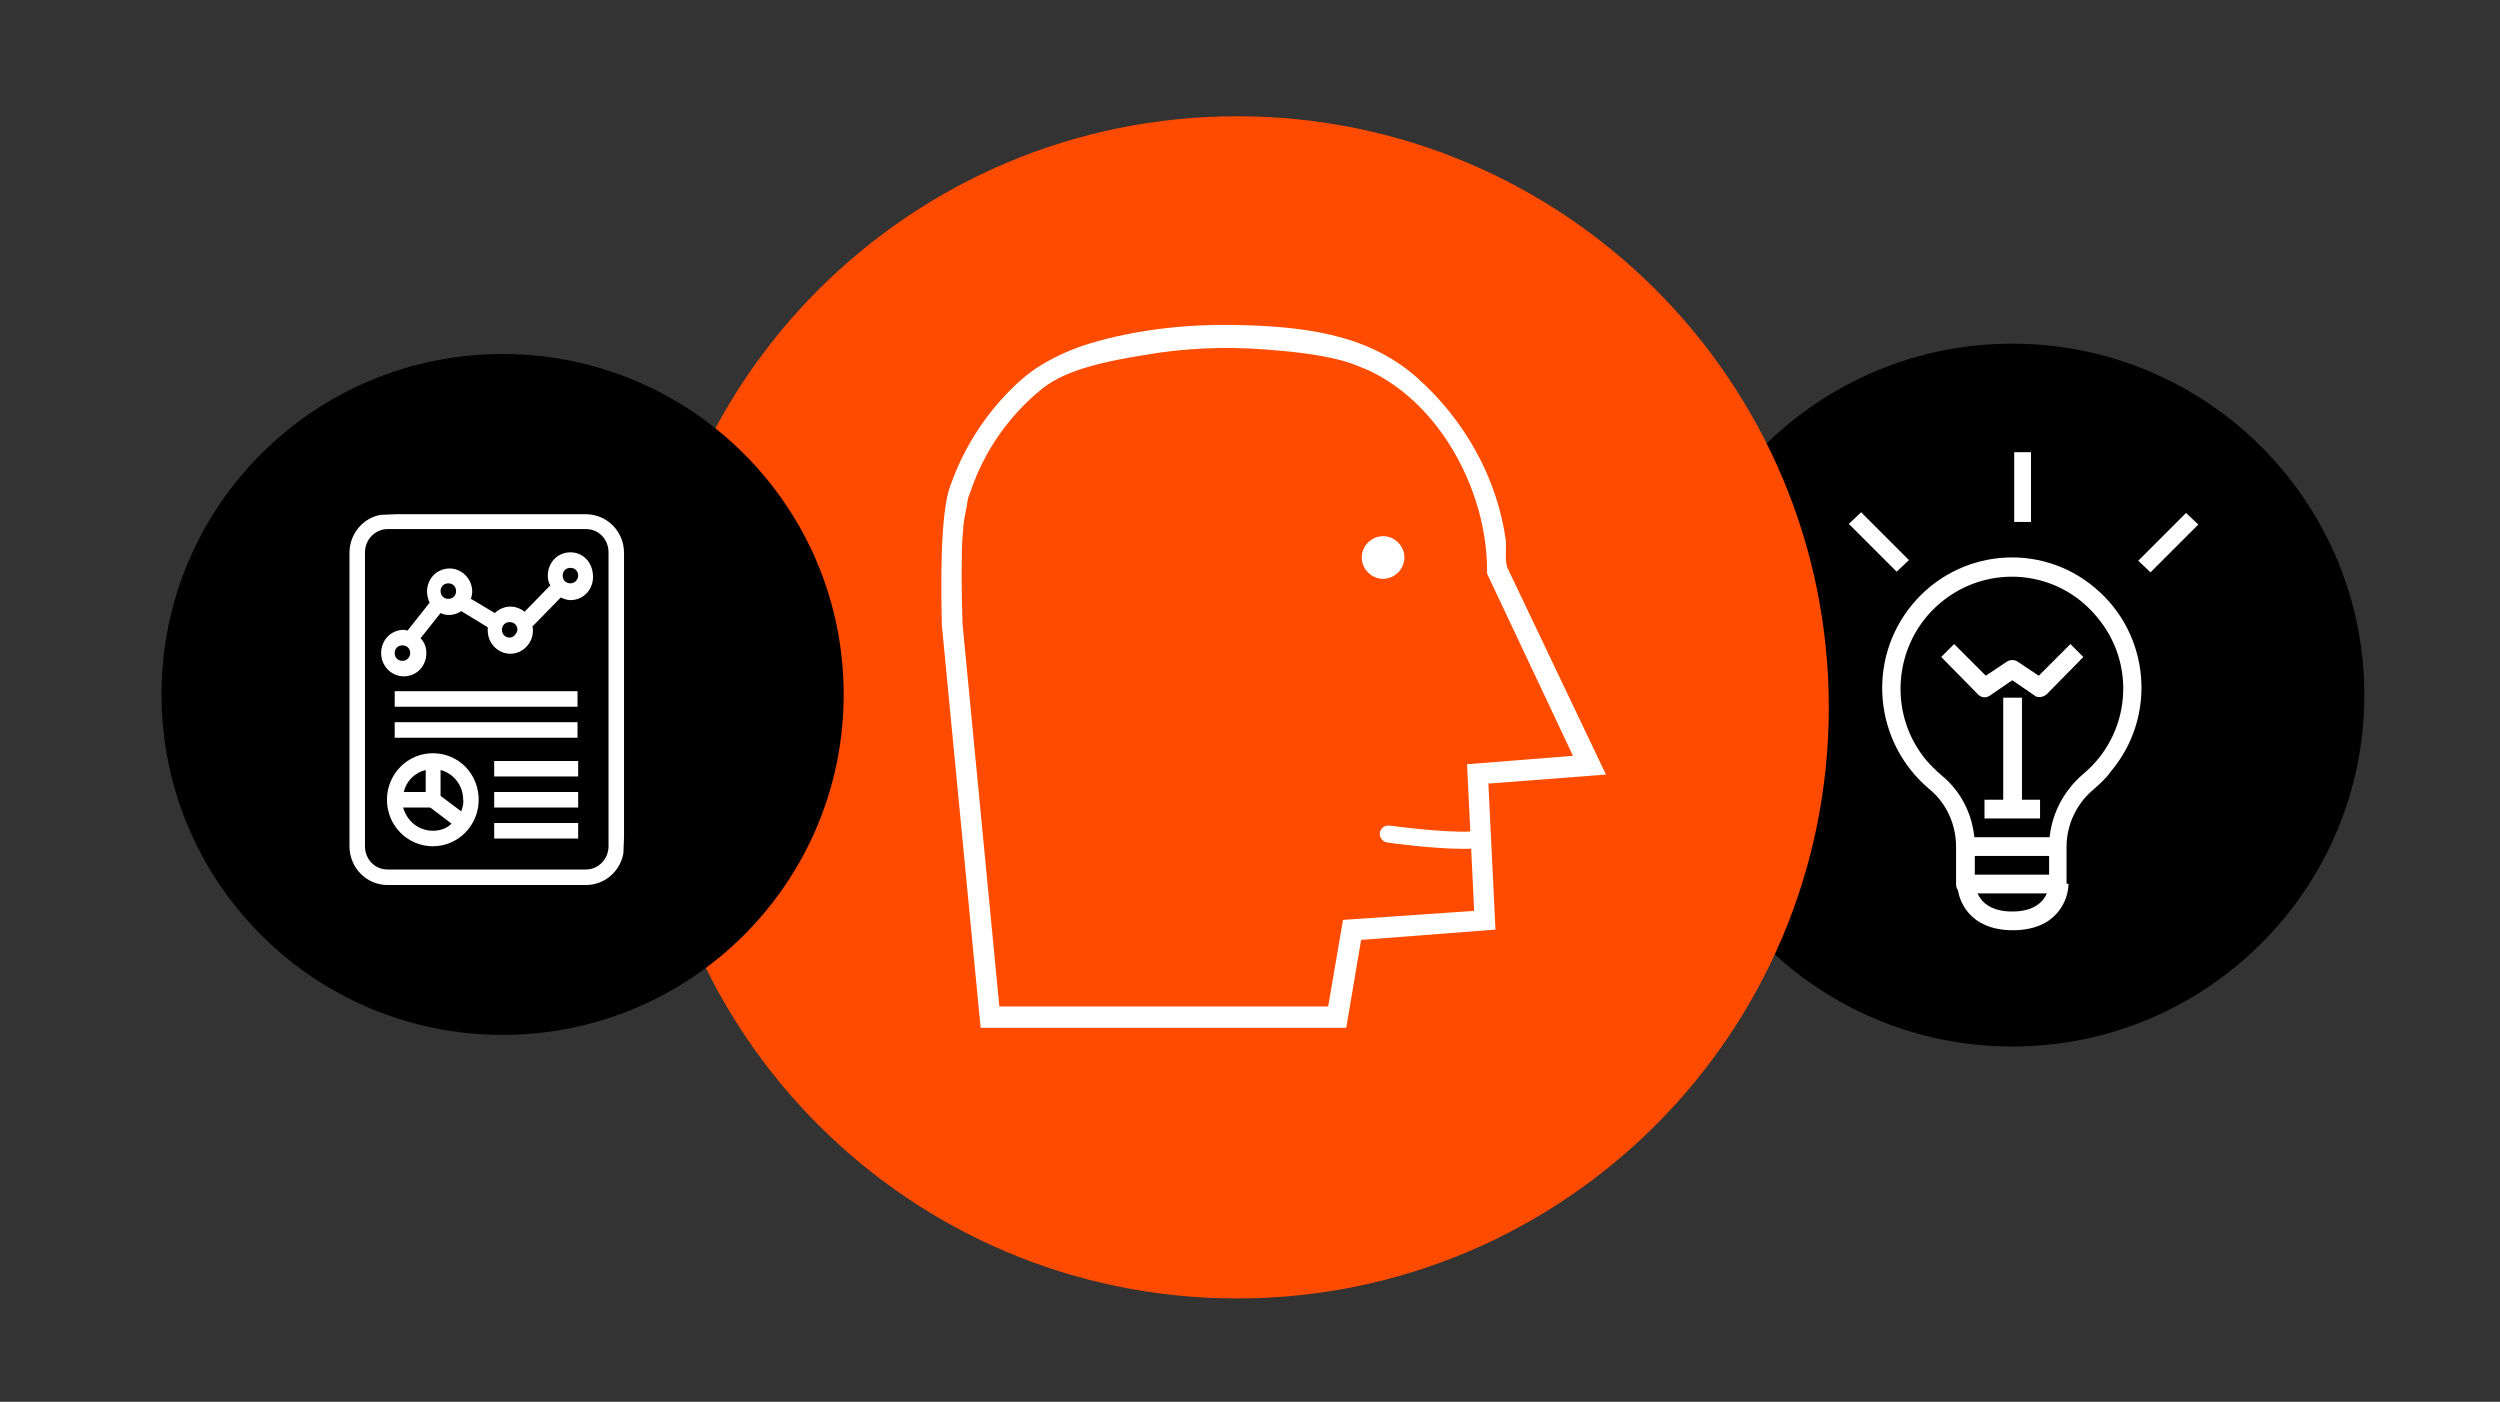 <svg xmlns="http://www.w3.org/2000/svg" id="Layer_1" viewBox="0 0 387 217"><rect x="0" y="0" width="387" height="217" fill="#333333" stroke="none"/><style>.st0{fill-rule:evenodd;clip-rule:evenodd}.st1,.st3{fill:#fff}.st3{fill-rule:evenodd;clip-rule:evenodd}</style><switch><g><path d="M311.5 53.2c30.1 0 54.5 24.4 54.5 54.4S341.6 162 311.5 162 257 137.6 257 107.6s24.4-54.4 54.5-54.4z" class="st0"/><g><path d="M304.3 129.6h14.3v2.9h-14.3v-2.9z" class="st1"/><path d="M324.3 91c-8.5-7.2-21.2-6-28.3 2.6-7.1 8.6-5.9 21.3 2.6 28.5 2.7 2.2 4.2 5.5 4.2 9v5.8c0 .8.6 1.4 1.4 1.4h14.3c.8 0 1.4-.6 1.4-1.4v-5.8c0-3.5 1.6-6.8 4.3-9 .9-.8 1.8-1.6 2.5-2.6 7.3-8.6 6.1-21.4-2.4-28.5zm-1.8 28.8c-3.3 2.8-5.3 6.9-5.3 11.3v4.3h-11.5v-4.3c0-4.4-1.9-8.5-5.3-11.2-.8-.7-1.5-1.4-2.2-2.2-6.1-7.3-5.1-18.3 2.2-24.4 7.3-6.1 18.1-5.2 24.2 2.2 6.2 7.3 5.2 18.2-2.1 24.3z" class="st1"/><path d="M307.2 123.8h8.6v2.9h-8.6v-2.9zM320.5 99.7l-4.9 4.9-3.3-2.2c-.5-.3-1.1-.3-1.6 0l-3.3 2.2-4.9-4.9-2 2 5.7 5.8c.5.5 1.2.6 1.8.2l3.5-2.4 3.5 2.4c.2.2.5.2.8.2.4 0 .7-.2 1-.4l5.7-5.8-2-2z" class="st1"/><path d="M310.1 108h2.9v17.3h-2.9V108zM317.2 136.8c0 .2-.1 4.3-5.7 4.3-5.5 0-5.7-3.9-5.7-4.3H303c0 2.5 1.8 7.2 8.6 7.2s8.6-4.7 8.6-7.2h-3zM311.8 70h2.6v10.8h-2.6V70zM331 86.8l7.4-7.4 1.9 1.8-7.4 7.4-1.9-1.8zM286.2 81.1l1.9-1.8 7.4 7.4-1.9 1.8-7.4-7.4z" class="st1"/></g><path fill="#ff4b00" fill-rule="evenodd" d="M191.5 18c50.6 0 91.6 41 91.6 91.5s-41 91.5-91.6 91.5c-50.6 0-91.6-41-91.6-91.5s41-91.5 91.6-91.5z" clip-rule="evenodd"/><path d="M77.8 54.8c29.2 0 52.8 23.6 52.8 52.7s-23.6 52.7-52.8 52.7c-29.2 0-52.8-23.6-52.8-52.7s23.6-52.7 52.8-52.7z" class="st0"/><g><g><path d="M90.7 79.6H61.4l-2.5.1c-2.7.5-4.8 2.9-4.8 5.9V131c0 3.3 2.6 6 5.9 6h30.7c2.9 0 5.3-2.1 5.8-4.9l.1-2.5v-44c0-3.4-2.7-6-5.9-6zm3.5 51.4c0 2-1.6 3.6-3.5 3.6H60c-2 0-3.5-1.6-3.5-3.6V85.5c0-2 1.6-3.6 3.5-3.6h30.7c2 0 3.5 1.6 3.5 3.6V131zm-5.9-45.5c-2 0-3.5 1.6-3.5 3.6 0 .6.1 1.1.4 1.5l-4 4.1c-.6-.5-1.4-.8-2.2-.8-.9 0-1.8.4-2.4 1l-3.7-2.2c.1-.4.2-.7.2-1.1 0-2-1.6-3.6-3.5-3.6-2 0-3.5 1.6-3.5 3.6 0 .6.2 1.2.4 1.7l-3.4 4.3c-.2 0-.4-.1-.6-.1-2 0-3.5 1.6-3.5 3.6s1.6 3.6 3.5 3.6c2 0 3.5-1.6 3.5-3.6 0-.9-.3-1.7-.9-2.3l3.1-3.9c.4.2.9.3 1.3.3.7 0 1.3-.2 1.9-.6l4.1 2.5v.5c0 2 1.6 3.6 3.5 3.6s3.5-1.6 3.5-3.6c0-.2 0-.4-.1-.6l4.4-4.5c.5.2 1 .4 1.5.4 2 0 3.5-1.6 3.5-3.6 0-2.2-1.5-3.8-3.5-3.8zm-26 16.8c-.7 0-1.2-.5-1.2-1.2s.5-1.2 1.2-1.2 1.2.5 1.2 1.2c0 .6-.5 1.2-1.2 1.2zm7.1-9.6c-.7 0-1.2-.5-1.2-1.2s.5-1.2 1.2-1.2 1.2.5 1.2 1.2-.5 1.2-1.2 1.2zm9.5 6c-.7 0-1.2-.5-1.2-1.2s.5-1.2 1.2-1.2 1.2.5 1.2 1.2c-.1.6-.6 1.2-1.2 1.2zm9.4-8.4c-.7 0-1.2-.5-1.2-1.2s.5-1.2 1.2-1.2 1.2.5 1.2 1.2-.6 1.2-1.2 1.2zm-27.2 19.1h28.3V107H61.1v2.4zm0 4.8h28.3v-2.4H61.1v2.4zm5.9 2.4c-3.9 0-7.1 3.2-7.1 7.2s3.2 7.2 7.1 7.2c3.9 0 7.1-3.2 7.1-7.2s-3.1-7.2-7.1-7.2zm-1.1 2.6v3.4h-3.4c.4-1.7 1.7-3 3.4-3.4zm1.1 9.4c-2.2 0-4-1.5-4.6-3.6h4.2l3.3 2.5c-.7.7-1.7 1.1-2.9 1.1zm4.4-3l-3.2-2.4v-4c2 .5 3.5 2.4 3.5 4.6.1.6-.1 1.2-.3 1.8zm5.1-5.4h13v-2.4h-13v2.4zm0 4.8h13v-2.4h-13v2.4zm0 4.8h13v-2.4h-13v2.4z" class="st3"/></g></g><g><path d="M161.2 56.5c-2 1.2-3.8 2.8-5.5 4.6-3.7 3.9-6.6 8.6-8.4 13.6-1.3 2.9-1.8 10.2-1.5 22.1l6 62.3h56.6l2.3-13.6 20.8-1.6-1.1-22.6 18.2-1.4L233.4 88c-.5-1-.2-3.2-.3-4.3-1.3-9.7-6.4-18.7-13.7-25.2-7.8-7-18.2-8-28.4-8.2-7.5-.1-15.1.7-22.4 2.9-2.6.8-5.1 1.9-7.4 3.3zm50.8.9c11.2 5.3 18.2 18.9 18.2 30.9v.5l13.3 28.2-16.4 1.3 1.1 22.7-20.3 1.4-2.3 13.4h-50.9L149 96.6c-.1-3.7-.2-7.4-.1-11.1 0-1.2.1-2.5.2-3.7.1-1.6.5-2.8.7-4.4.1-.6.4-1.1.5-1.5 2.1-6.1 5.9-11.6 11-15.7 3.9-3.2 10.8-4.4 15.6-5.2 6.2-1.1 12.6-1.4 19-.9 3.9.3 8 .7 11.8 1.7 1.5.4 2.9 1 4.3 1.6z" class="st1"/><path d="M214.1 83c1.8 0 3.3 1.5 3.3 3.3 0 1.8-1.5 3.3-3.3 3.3-1.8 0-3.3-1.5-3.3-3.3 0-1.8 1.5-3.3 3.3-3.3z" class="st3"/><path d="M226.5 131.4c-4.6 0-11.4-.9-11.8-1-.7-.1-1.2-.8-1.1-1.5.1-.7.8-1.2 1.5-1.1 2.9.4 10.9 1.3 13.8.8.7-.1 1.4.4 1.5 1.1.1.7-.4 1.4-1.1 1.5-.8.2-1.7.2-2.8.2z" class="st1"/></g></g></switch></svg>
